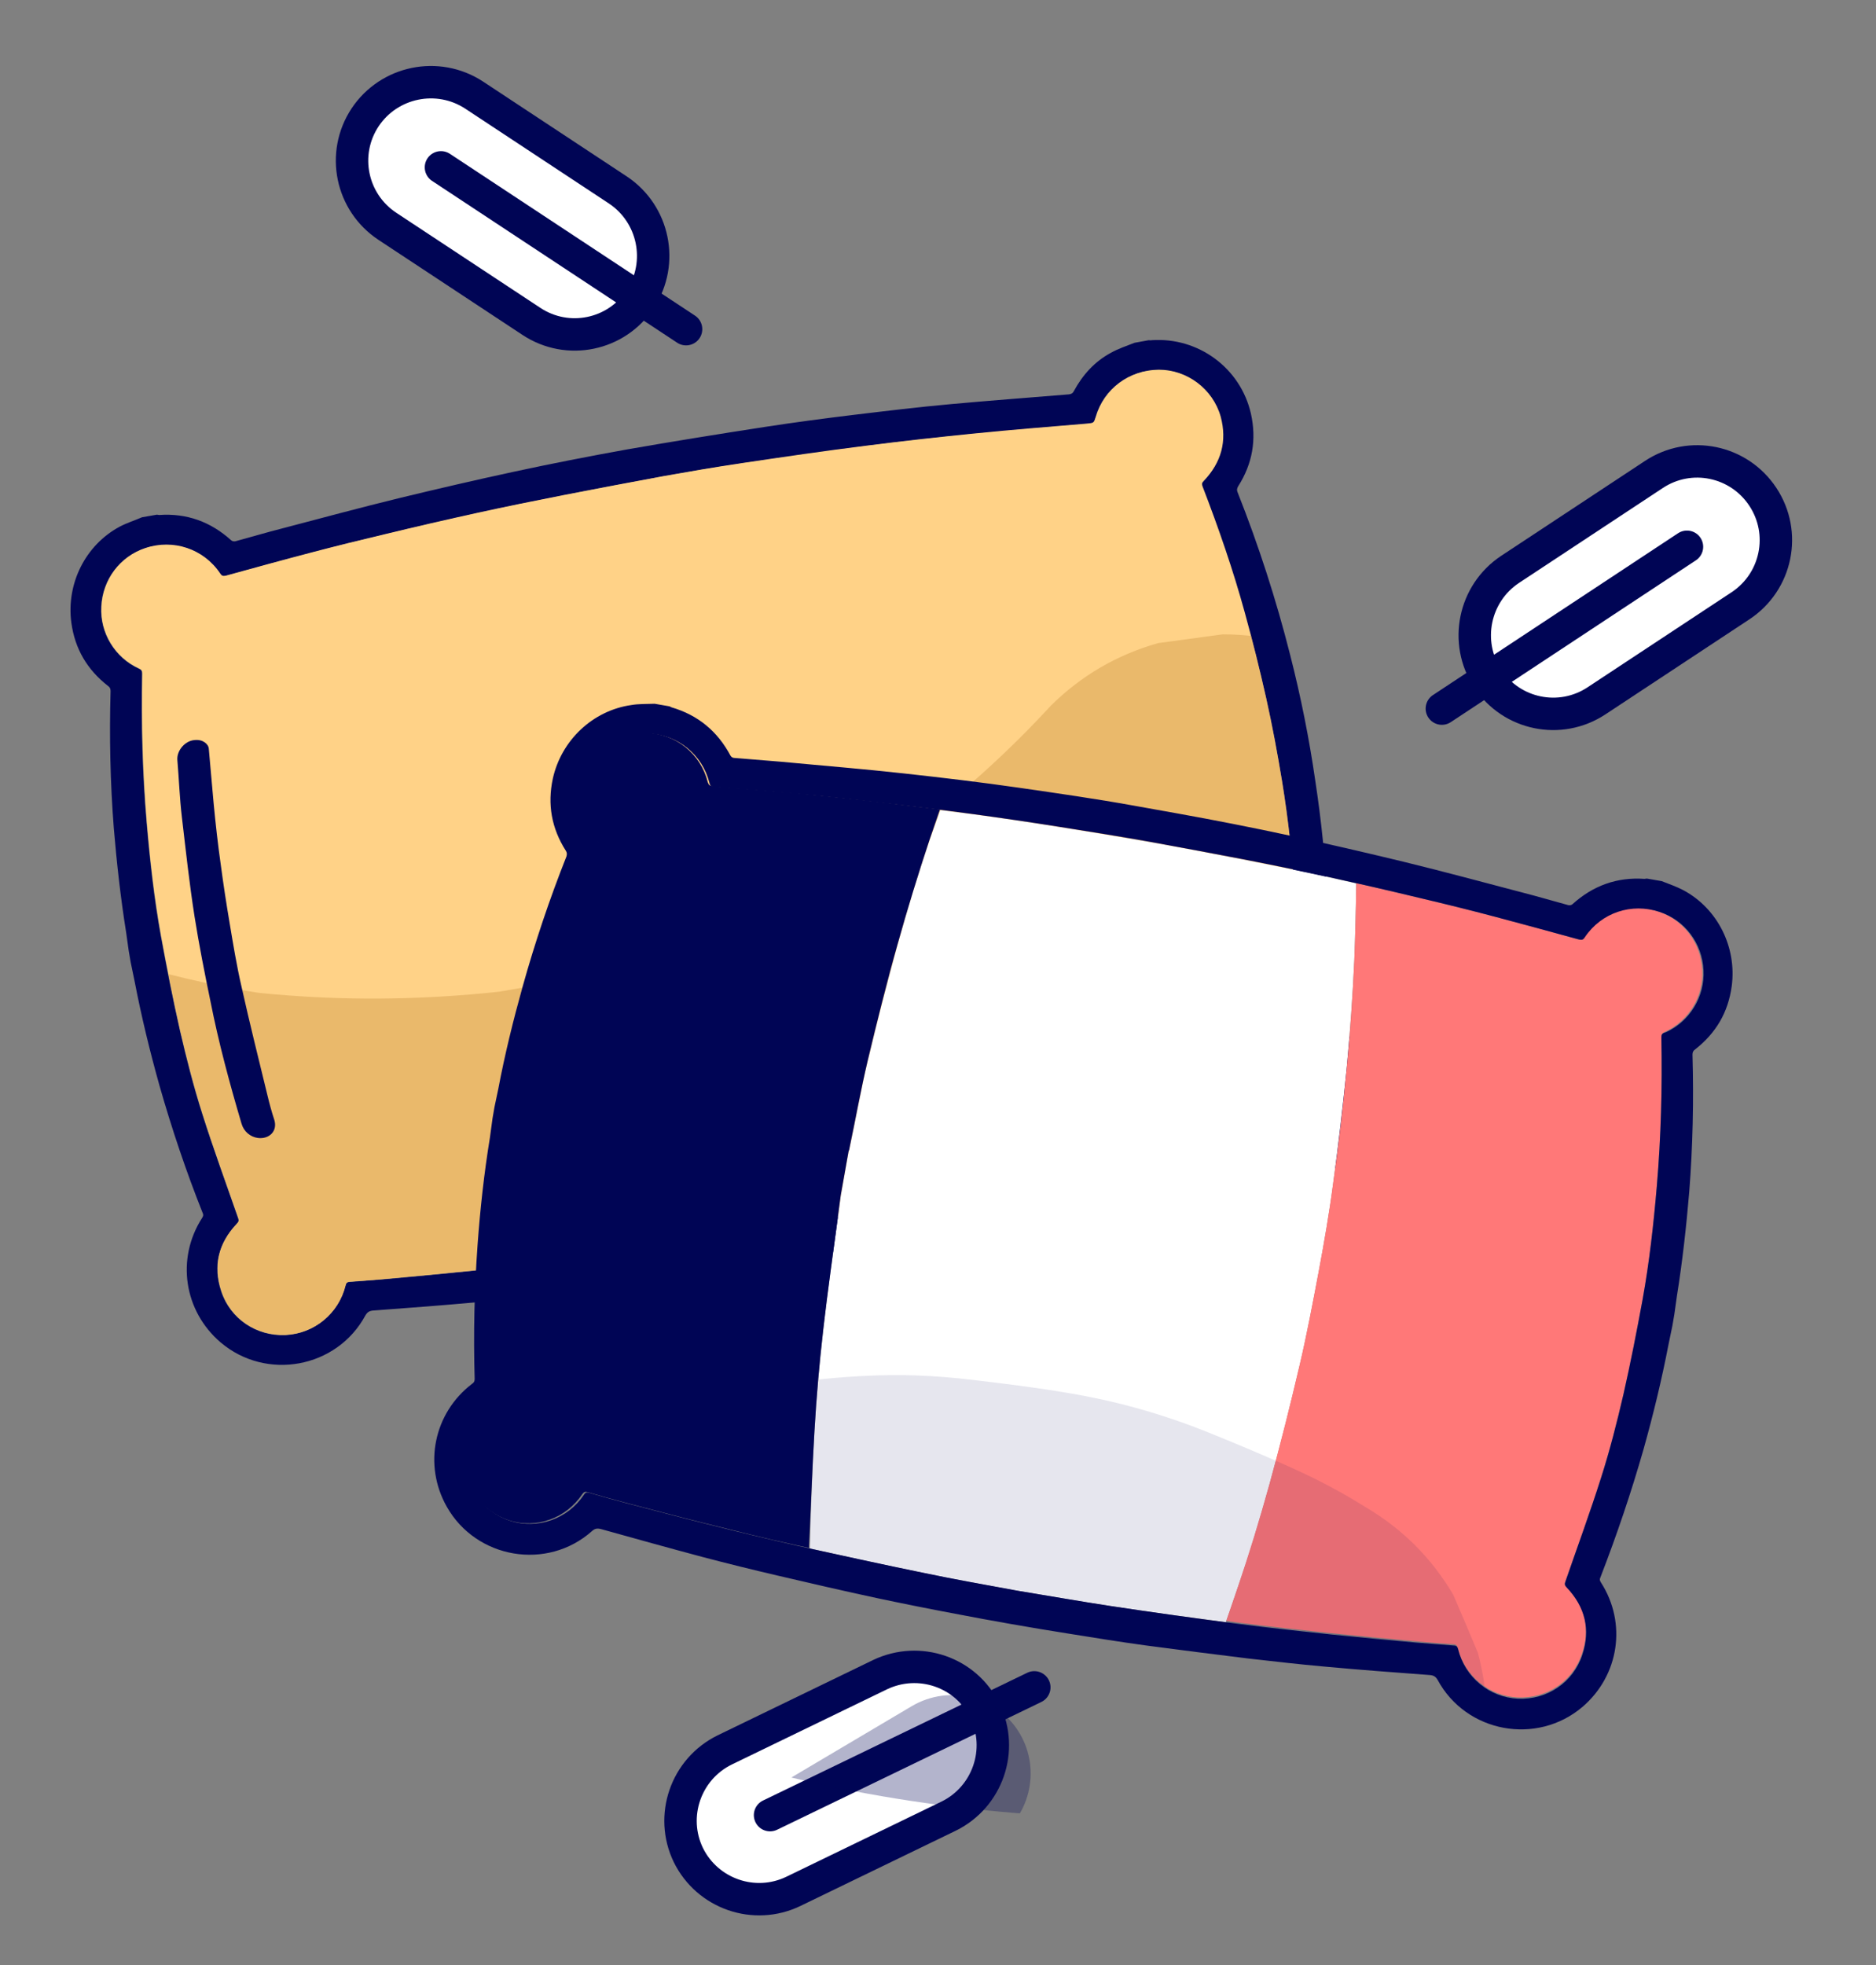 <?xml version="1.0" encoding="utf-8"?>
<!-- Generator: Adobe Illustrator 24.0.0, SVG Export Plug-In . SVG Version: 6.00 Build 0)  -->
<svg version="1.1" id="icônes" xmlns="http://www.w3.org/2000/svg" xmlns:xlink="http://www.w3.org/1999/xlink" x="0px" y="0px"
	 viewBox="0 0 578.6 606" style="enable-background:new 0 0 578.6 606;" xml:space="preserve">
<rect x="0" y="0" width="578.6" height="606" fill="#808080" stroke="none"/>
<style type="text/css">
	.st0{fill:#FFFFFF;stroke:#000555;stroke-width:10;stroke-miterlimit:10;}
	.st1{fill:#FFFFFF;stroke:#000555;stroke-width:10;stroke-linecap:round;stroke-linejoin:round;stroke-miterlimit:10;}
	.st2{opacity:0.3;clip-path:url(#SVGID_2_);fill:#000555;}
	.st3{fill:#000555;}
	.st4{fill:#FFD287;}
	.st5{opacity:0.5;}
	.st6{clip-path:url(#SVGID_4_);}
	.st7{fill:#D69F50;}
	.st8{fill:#FFFFFF;}
	.st9{fill:#FF7878;}
	.st10{opacity:0.1;clip-path:url(#SVGID_6_);}
</style>
<g>
	<path class="st0" d="M458.8,209.2L458.8,209.2c7.4,11.2,22.4,14.3,33.6,6.9l44.4-29.3c11.2-7.4,14.3-22.4,6.9-33.6l0,0
		c-7.4-11.2-22.4-14.3-33.6-6.9l-44.4,29.3C454.6,183,451.5,198,458.8,209.2z"/>
	<line class="st1" x1="444.7" y1="218.5" x2="520.3" y2="168.6"/>
</g>
<g>
	<g>
		<path class="st0" d="M303.8,527.6L303.8,527.6c5.8,12,0.8,26.5-11.2,32.4l-47.9,23.2c-12,5.8-26.5,0.8-32.4-11.2h0
			c-5.8-12-0.8-26.5,11.2-32.4l47.9-23.2C283.5,510.6,298,515.6,303.8,527.6z"/>
		<line class="st1" x1="319" y1="520.3" x2="237.5" y2="559.7"/>
	</g>
	<g>
		<defs>
			<path id="SVGID_1_" d="M303.8,527.6L303.8,527.6c5.8,12,0.8,26.5-11.2,32.4l-47.9,23.2c-12,5.8-26.5,0.8-32.4-11.2h0
				c-5.8-12-0.8-26.5,11.2-32.4l47.9-23.2C283.5,510.6,298,515.6,303.8,527.6z"/>
		</defs>
		<clipPath id="SVGID_2_">
			<use xlink:href="#SVGID_1_"  style="overflow:visible;"/>
		</clipPath>
		
			<ellipse transform="matrix(0.997 -8.363305e-02 8.363305e-02 0.997 -32.51 33.911)" class="st2" cx="388.5" cy="405" rx="291.8" ry="154.1"/>
	</g>
</g>
<g>
	<g>
		<g>
			<g>
				<path class="st3" d="M43.8,159.5c1.5-0.3,3.1-0.5,4.6-0.8c0.2,0,0.4,0.1,0.7,0.1c8.5-0.6,15.9,2.1,22.2,7.8
					c0.3,0.3,0.9,0.4,1.3,0.3c4.8-1.3,9.5-2.7,14.2-3.9c12.2-3.2,24.4-6.5,36.7-9.5c11.6-2.8,23.2-5.5,34.8-8
					c11.6-2.5,23.3-4.8,35-6.9c14.3-2.5,28.6-4.8,42.9-7c9.1-1.4,18.2-2.6,27.3-3.7c10-1.2,19.9-2.4,29.9-3.3
					c12.1-1.1,24.2-2,36.3-3c0.8-0.1,1.2-0.4,1.5-1c2.7-5,6.4-9.1,11.4-11.8c2.3-1.3,4.8-2.1,7.3-3.1c1.5-0.3,2.9-0.5,4.4-0.8
					c0.3,0,0.6,0.1,0.9,0c14.4-1,27.4,8.6,30.6,22.6c1.8,8,0.5,15.5-3.9,22.4c-0.4,0.7-0.5,1.2-0.2,1.9
					c6.5,16.4,11.9,33.1,16.2,50.1c3.3,12.9,5.9,25.9,7.8,39.1c1.8,11.8,3,23.7,3.7,35.6c0.7,11.7,0.9,23.4,0.6,35.1
					c0,1.3,0.3,2.1,1.4,3c12.1,9.6,14.6,27.3,5.7,39.8c-10.4,14.5-30.7,16.7-43.8,4.7c-0.5-0.5-1-0.6-1.7-0.4
					c-2.7,0.8-5.5,1.6-8.3,2.4c-10.4,2.8-20.7,5.7-31.2,8.3c-12.2,3-24.4,6-36.6,8.7c-13.8,3-27.6,5.8-41.5,8.4
					c-9.1,1.7-18.2,3.2-27.3,4.7c-8.1,1.3-16.1,2.6-24.2,3.7c-10.5,1.4-20.9,2.7-31.4,4c-7.9,0.9-15.7,1.8-23.6,2.5
					c-10.8,1-21.6,1.8-32.4,2.6c-1.2,0.1-1.8,0.5-2.4,1.5c-8.8,16.3-30.6,20.3-44.7,8.3c-11.3-9.7-13.7-25.8-5.7-38.3
					c0.4-0.6,0.5-1,0.2-1.6c-5.1-12.8-9.5-25.9-13.3-39.2c-3-10.7-5.6-21.4-7.7-32.3c-0.4-1.9-0.8-3.9-1.2-5.8
					c-0.2-1.2-0.4-2.4-0.6-3.5c-0.3-1.9-0.5-3.8-0.8-5.7c-1.7-10.6-2.9-21.4-3.8-32.1c-1.1-14.1-1.4-28.2-1-42.3
					c0-0.7-0.2-1.2-0.8-1.6c-6.4-5-10.2-11.4-11.3-19.5c-1.6-12,4.3-23.9,14.9-29.6C39.2,161.2,41.5,160.5,43.8,159.5z M243.8,378.1
					c8.6-1.6,18.5-3.5,28.3-5.5c7.4-1.5,14.8-3,22.1-4.6c6.1-1.3,12.2-2.6,18.3-4c8-1.9,15.9-3.8,23.8-5.7c6-1.5,12-3,18-4.6
					c6.8-1.8,13.5-3.7,20.3-5.5c0.8-0.2,1.2,0,1.7,0.7c5.5,8.3,16.3,11.3,25.1,6.9c7.4-3.6,11.4-9.7,11.4-17.9
					c0-8.4-4-14.6-11.6-18.3c-0.6-0.3-1.1-0.5-1-1.3c0.3-13.4,0-26.9-1-40.3c-0.8-12.3-2.2-24.6-4.1-36.8c-1.4-8.6-3-17.1-4.9-25.6
					c-2-8.9-4.2-17.7-6.6-26.4c-3.6-13.2-8.1-26.1-13-38.8c-0.3-0.8-0.2-1.2,0.4-1.8c5.4-5.6,7.2-12.2,5.2-19.7
					C374,120,366,114,357.3,114.1c-9.1,0-16.9,5.8-19.4,14.5c-0.6,1.9-0.6,1.9-2.6,2.1c-11.7,1-23.5,2-35.2,3.1
					c-11,1.1-21.9,2.3-32.8,3.7c-12.9,1.7-25.7,3.5-38.6,5.4c-8.1,1.2-16.1,2.5-24.1,4c-10.4,1.9-20.8,3.8-31.1,5.9
					c-8.8,1.7-17.5,3.5-26.2,5.4c-9.5,2.1-19.1,4.3-28.6,6.6c-7.7,1.8-15.3,3.7-22.9,5.7c-8.7,2.3-17.4,4.7-26.2,7.1
					c-0.9,0.2-1.3,0.1-1.8-0.7c-5.1-7.6-14.4-10.7-23.1-7.8c-7.8,2.6-13.1,9.7-13.5,18c-0.4,8.1,4.2,15.7,11.6,19.1
					c0.8,0.3,1,0.7,1,1.6c-0.3,15.3,0.1,30.6,1.4,45.9c1,11.7,2.3,23.4,4.4,35c1.8,9.8,3.7,19.5,5.9,29.2c2,8.6,4.2,17.3,6.9,25.7
					c3.4,10.7,7.3,21.3,11,32c0.3,0.8,0.2,1.2-0.4,1.8c-5.7,6-7.4,13-4.8,20.8c2.8,8.5,10.9,13.9,19.8,13.5
					c8.8-0.4,16.4-6.6,18.5-15.3c0.2-0.8,0.6-1.1,1.3-1.1c3.8-0.3,7.7-0.6,11.5-0.9c8.7-0.8,17.5-1.6,26.2-2.5
					c9.4-1,18.8-2,28.1-3.2c13.4-1.7,26.8-3.6,40.1-5.6C223.4,381.6,232.9,379.9,243.8,378.1z"/>
			</g>
			<path class="st4" d="M243.8,378.1c-10.9,1.8-20.4,3.5-30,4.9c-13.4,2-26.7,3.8-40.1,5.6c-9.4,1.2-18.8,2.2-28.1,3.2
				c-8.7,0.9-17.5,1.7-26.2,2.5c-3.8,0.4-7.7,0.6-11.5,0.9c-0.8,0.1-1.1,0.3-1.3,1.1c-2.1,8.7-9.7,14.9-18.5,15.3
				c-8.9,0.4-17-4.9-19.8-13.5c-2.6-7.8-0.9-14.8,4.8-20.8c0.6-0.6,0.7-1.1,0.4-1.8c-3.7-10.6-7.6-21.2-11-32
				c-2.7-8.5-4.9-17.1-6.9-25.7c-2.2-9.7-4.1-19.4-5.9-29.2c-2.1-11.6-3.4-23.3-4.4-35c-1.3-15.3-1.7-30.5-1.4-45.9
				c0-0.8-0.2-1.2-1-1.6c-7.4-3.3-12.1-11-11.6-19.1c0.4-8.3,5.7-15.4,13.5-18c8.6-2.9,18,0.2,23.1,7.8c0.5,0.8,0.9,0.9,1.8,0.7
				c8.7-2.4,17.4-4.8,26.2-7.1c7.6-2,15.3-3.9,22.9-5.7c9.5-2.3,19-4.5,28.6-6.6c8.7-1.9,17.5-3.7,26.2-5.4c10.4-2,20.8-4,31.1-5.9
				c8-1.4,16-2.8,24.1-4c12.8-1.9,25.7-3.8,38.6-5.4c10.9-1.4,21.9-2.6,32.8-3.7c11.7-1.2,23.5-2.1,35.2-3.1c2-0.2,2-0.2,2.6-2.1
				c2.5-8.6,10.3-14.4,19.4-14.5c8.7,0,16.7,5.9,19.1,14.5c2,7.5,0.2,14.1-5.2,19.7c-0.6,0.6-0.7,1-0.4,1.8
				c4.9,12.7,9.4,25.7,13,38.8c2.4,8.7,4.6,17.5,6.6,26.4c1.9,8.5,3.5,17.1,4.9,25.6c2,12.2,3.3,24.5,4.1,36.8
				c0.9,13.4,1.3,26.8,1,40.3c0,0.8,0.4,1,1,1.3c7.6,3.8,11.6,9.9,11.6,18.3c0,8.2-4,14.3-11.4,17.9c-8.9,4.3-19.6,1.3-25.1-6.9
				c-0.5-0.7-0.9-0.9-1.7-0.7c-6.8,1.9-13.5,3.7-20.3,5.5c-6,1.6-12,3.1-18,4.6c-7.9,2-15.9,3.9-23.8,5.7c-6.1,1.4-12.2,2.7-18.3,4
				c-7.4,1.6-14.8,3.1-22.1,4.6C262.3,374.6,252.4,376.4,243.8,378.1z"/>
		</g>
	</g>
	<g class="st5">
		<defs>
			<path id="SVGID_3_" class="st5" d="M243.8,378.1c-10.9,1.8-20.4,3.5-30,4.9c-13.4,2-26.7,3.8-40.1,5.6
				c-9.4,1.2-18.8,2.2-28.1,3.2c-8.7,0.9-17.5,1.7-26.2,2.5c-3.8,0.4-7.7,0.6-11.5,0.9c-0.8,0.1-1.1,0.3-1.3,1.1
				c-2.1,8.7-9.7,14.9-18.5,15.3c-8.9,0.4-17-4.9-19.8-13.5c-2.6-7.8-0.9-14.8,4.8-20.8c0.6-0.6,0.7-1.1,0.4-1.8
				c-3.7-10.6-7.6-21.2-11-32c-2.7-8.5-4.9-17.1-6.9-25.7c-2.2-9.7-4.1-19.4-5.9-29.2c-2.1-11.6-3.4-23.3-4.4-35
				c-1.3-15.3-1.7-30.5-1.4-45.9c0-0.8-0.2-1.2-1-1.6c-7.4-3.3-12.1-11-11.6-19.1c0.4-8.3,5.7-15.4,13.5-18c8.6-2.9,18,0.2,23.1,7.8
				c0.5,0.8,0.9,0.9,1.8,0.7c8.7-2.4,17.4-4.8,26.2-7.1c7.6-2,15.3-3.9,22.9-5.7c9.5-2.3,19-4.5,28.6-6.6c8.7-1.9,17.5-3.7,26.2-5.4
				c10.4-2,20.8-4,31.1-5.9c8-1.4,16-2.8,24.1-4c12.8-1.9,25.7-3.8,38.6-5.4c10.9-1.4,21.9-2.6,32.8-3.7c11.7-1.2,23.5-2.1,35.2-3.1
				c2-0.2,2-0.2,2.6-2.1c2.5-8.6,10.3-14.4,19.4-14.5c8.7,0,16.7,5.9,19.1,14.5c2,7.5,0.2,14.1-5.2,19.7c-0.6,0.6-0.7,1-0.4,1.8
				c4.9,12.7,9.4,25.7,13,38.8c2.4,8.7,4.6,17.5,6.6,26.4c1.9,8.5,3.5,17.1,4.9,25.6c2,12.2,3.3,24.5,4.1,36.8
				c0.9,13.4,1.3,26.8,1,40.3c0,0.8,0.4,1,1,1.3c7.6,3.8,11.6,9.9,11.6,18.3c0,8.2-4,14.3-11.4,17.9c-8.9,4.3-19.6,1.3-25.1-6.9
				c-0.5-0.7-0.9-0.9-1.7-0.7c-6.8,1.9-13.5,3.7-20.3,5.5c-6,1.6-12,3.1-18,4.6c-7.9,2-15.9,3.9-23.8,5.7c-6.1,1.4-12.2,2.7-18.3,4
				c-7.4,1.6-14.8,3.1-22.1,4.6C262.3,374.6,252.4,376.4,243.8,378.1z"/>
		</defs>
		<clipPath id="SVGID_4_">
			<use xlink:href="#SVGID_3_"  style="overflow:visible;"/>
		</clipPath>
		<g class="st6">
			<g>
				<path class="st7" d="M-0.9,441.1c12.3,3.6,24.8,6.6,37.4,8.8c12.7,2.2,25.5,3.8,38.3,5.3c6.4,0.8,12.8,1.3,19.2,1.7
					c12.7,0.8,25.4,0.8,38.1,0.3c19.3-0.9,38.5-3.5,57.6-6.4c25.2-3.9,50.1-10.4,74-19.3c29.8-11.2,59.1-24.4,86-41.7
					c15.9-10.2,30.9-21.8,45.6-33.7c9.9-8.1,19.4-16.7,28.4-25.8c2.2-2.2,4.4-4.5,6.5-6.8c7.3-6.8,12.5-14.8,15.5-24.1
					c4.7-8.9,6.8-18.6,6.5-28.9c0.4-10.3-1.8-20-6.5-28.9c-3-9.3-8.2-17.3-15.5-24.1c-5.1-3.9-10.1-7.8-15.2-11.7
					c-11.7-6.8-24.3-10.2-37.9-10.2c-6.6,0.9-13.3,1.8-19.9,2.7c-12.7,3.6-23.7,10-33.1,19.3c-12.5,13.6-26.2,26-40.8,37.3
					c5.1-3.9,10.1-7.8,15.2-11.7c-18.8,14.6-39.2,27.1-60.5,37.6c-6.1,3-12.3,5.8-18.6,8.5c6-2.5,11.9-5,17.9-7.6
					c-23.5,9.9-47.9,17.3-72.9,22.2c-7,1.4-14.1,2.5-21.2,3.5c6.6-0.9,13.3-1.8,19.9-2.7c-24.3,3.2-48.9,4.1-73.4,2.3
					c-7-0.5-13.9-1.2-20.8-2.2c6.6,0.9,13.3,1.8,19.9,2.7c-16.9-2.3-33.5-5.8-49.8-10.7c-10-3.1-19.9-3.6-29.9-1.3
					c-10,0.5-19.3,3.4-27.9,8.9c-8.7,4.7-15.8,11.2-21,19.3c-6.6,7.2-11.1,15.7-13.4,25.5c-0.9,6.6-1.8,13.3-2.7,19.9
					c0,13.5,3.5,26.2,10.2,37.9c3.9,5.1,7.8,10.1,11.7,15.2C-24.7,431.1-13.6,437.5-0.9,441.1L-0.9,441.1z"/>
			</g>
		</g>
	</g>
	<g>
		<g>
			<path class="st8" d="M391.5,457.9c3.4-12.3,6.5-24.7,9.4-37.1c2.2-9.4,4-19,5.8-28.5c1.7-9.1,3.3-18.3,4.5-27.5
				c1.6-11.9,3-23.9,4.2-35.9c1-10.9,1.8-21.8,2.3-32.7c0.3-7.9,0.5-15.9,0.6-23.8c-3.1-0.7-6.3-1.4-9.4-2.1
				c-8.7-1.9-17.5-3.7-26.2-5.4c-9.4-1.8-18.8-3.6-28.3-5.3c-9.5-1.6-18.9-3.2-28.4-4.7c-8.8-1.4-17.6-2.7-26.5-3.9
				c-3.2-0.4-6.4-0.8-9.5-1.2c-1.1,3.1-2.2,6.2-3.3,9.3c-3.6,10.6-6.8,21.2-9.8,32c-3.3,12-6.4,24.1-9.3,36.2
				c-2.1,8.9-3.7,17.9-5.6,26.9c-0.1,0.4-0.2,0.7-0.3,1.1c-0.8,4.5-1.6,9-2.4,13.5c-0.2,1.8-0.5,3.5-0.7,5.3
				c-1.6,12-3.4,24-4.7,36.1c-1.2,10.4-2.1,20.8-2.7,31.2c-0.7,11.8-1.1,23.6-1.4,35.4c0,0.2,0,0.5,0,0.7
				c11.8,2.6,23.6,5.2,35.4,7.6c9.1,1.9,18.2,3.5,28.5,5.4c10.3,1.7,19.5,3.3,28.6,4.7c11.9,1.8,23.9,3.4,35.8,5
				c1.2-3.3,2.3-6.6,3.4-9.9C385.3,479.5,388.5,468.7,391.5,457.9z"/>
		</g>
		<g>
			<path class="st9" d="M483.2,489.4c-0.6-0.6-0.7-1.1-0.4-1.8c3.7-10.6,7.6-21.2,11-32c2.7-8.5,4.9-17.1,6.9-25.7
				c2.2-9.7,4.1-19.4,5.9-29.2c2.1-11.6,3.4-23.3,4.4-35c1.3-15.3,1.7-30.5,1.4-45.9c0-0.8,0.2-1.2,1-1.6c7.4-3.3,12.1-11,11.6-19.1
				c-0.4-8.3-5.7-15.4-13.5-18c-8.6-2.9-18,0.2-23.1,7.8c-0.5,0.8-0.9,0.9-1.8,0.7c-8.7-2.4-17.4-4.8-26.2-7.1
				c-7.6-2-15.3-3.9-22.9-5.7c-6.4-1.5-12.8-3-19.2-4.5c-0.1,7.9-0.3,15.8-0.6,23.7c-0.5,10.9-1.2,21.8-2.3,32.7
				c-1.1,12-2.5,24-4.2,35.9c-1.2,9.2-2.8,18.4-4.5,27.5c-1.8,9.5-3.6,19.1-5.8,28.5c-2.9,12.4-6,24.8-9.4,37.1
				c-3,10.8-6.3,21.6-9.9,32.2c-1.1,3.3-2.3,6.6-3.4,9.9l4.3,0.6c9.4,1.2,18.8,2.2,28.1,3.2c8.7,0.9,17.5,1.7,26.2,2.5
				c3.8,0.4,7.7,0.6,11.5,0.9c0.8,0.1,1.1,0.3,1.3,1.1c2.1,8.7,9.7,14.9,18.5,15.3c8.9,0.4,17-4.9,19.8-13.5
				C490.6,502.4,488.9,495.4,483.2,489.4z"/>
			<path class="st3" d="M251.2,441.2c0.6-10.4,1.5-20.8,2.7-31.2c1.4-12,3.1-24,4.7-36.1c0.2-1.8,0.5-3.5,0.7-5.3
				c0.8-4.5,1.6-9,2.4-13.5c0.1-0.4,0.3-0.7,0.3-1.1c1.9-9,3.5-18,5.6-26.9c2.9-12.1,5.9-24.2,9.3-36.2c3-10.7,6.3-21.4,9.8-32
				c1.1-3.1,2.1-6.2,3.2-9.3c-6.5-0.8-13-1.6-19.6-2.4c-7.8-0.9-15.7-1.7-23.5-2.5c-9-0.8-18-1.6-27-2.3c-0.9-0.1-1.2-0.3-1.5-1.2
				c-2.2-8.8-9.9-15-19-15.2c-8.2-0.2-15.6,4.6-18.9,12.3c-3.2,7.4-1.4,16.2,4.4,21.9c0.6,0.6,0.7,1,0.4,1.8
				c-5.5,14.3-10.3,28.8-14.4,43.6c-3.1,11.4-5.9,22.8-7.9,34.4c-1.7,9.8-3.2,19.6-4.4,29.5c-1.1,8.8-1.9,17.7-2.3,26.5
				c-0.5,11.2-0.5,22.5-0.6,33.8c0,0.8-0.3,1.2-1,1.6c-7.4,3.6-11.4,9.6-11.6,17.9c-0.3,9,5.5,16.7,14,19.5
				c8.4,2.7,17.6-0.6,22.6-8.1c0.5-0.7,0.9-0.8,1.6-0.6c3.7,1.1,7.4,2.1,11.1,3.1c8.5,2.2,17,4.5,25.5,6.6
				c9.2,2.3,18.3,4.6,27.5,6.6l4.2,0.9c0-0.2,0-0.5,0-0.7C250.1,464.8,250.5,453,251.2,441.2z"/>
			<g>
				<path class="st3" d="M506.9,446.9c3-10.7,5.6-21.4,7.7-32.3c0.4-1.9,0.8-3.9,1.2-5.8c0.2-1.2,0.4-2.4,0.6-3.5
					c0.3-1.9,0.5-3.8,0.8-5.7c1.7-10.6,2.9-21.4,3.8-32.1c1.1-14.1,1.4-28.2,1-42.3c0-0.7,0.2-1.2,0.8-1.6
					c6.4-5,10.2-11.4,11.3-19.5c1.6-12-4.3-23.9-14.9-29.6c-2.1-1.1-4.4-1.9-6.7-2.8c-1.5-0.3-3.1-0.5-4.6-0.8
					c-0.2,0-0.4,0.1-0.7,0.1c-8.5-0.6-15.9,2.1-22.2,7.8c-0.3,0.3-0.9,0.4-1.3,0.3c-4.8-1.3-9.5-2.7-14.2-3.9
					c-12.2-3.2-24.4-6.5-36.7-9.5c-11.6-2.8-23.2-5.5-34.8-8c-11.6-2.5-23.3-4.8-35-6.9c-2.2-0.4-4.4-0.8-6.7-1.2
					c-2.2-0.4-4.4-0.8-6.7-1.2c-11.7-2.1-23.5-3.8-35.3-5.5c-11.8-1.7-23.6-3.1-35.4-4.4c-12.6-1.4-25.2-2.4-37.8-3.6
					c-4.9-0.4-9.8-0.8-14.7-1.2c-0.4,0-0.9-0.3-1.1-0.7c-4-7.5-10-12.5-18.2-14.9c-0.2-0.1-0.4-0.2-0.6-0.3
					c-1.5-0.3-3.1-0.5-4.6-0.8c-2.4,0.1-4.9,0-7.2,0.4c-11.9,1.7-21.6,10.9-24.2,22.7c-1.7,7.9-0.4,15.3,4,22.2
					c0.4,0.6,0.4,1.1,0.2,1.8c-5.2,13.1-9.7,26.5-13.5,40.1c-2.9,10.4-5.5,20.9-7.5,31.5c-0.4,1.9-0.8,3.8-1.2,5.7
					c-0.2,1.2-0.4,2.4-0.6,3.5c-0.3,2-0.5,3.9-0.8,5.9c-1.8,11-3,22-3.8,33c-1,13.8-1.3,27.6-0.9,41.4c0,0.7-0.2,1.1-0.8,1.5
					c-11.8,9-15.1,25-7.8,37.9c9.1,16.1,31,19.8,44.8,7.5c0.9-0.8,1.6-0.9,2.8-0.6c10.4,2.9,20.8,5.8,31.3,8.6
					c7.6,2,15.3,3.9,23,5.7c10.3,2.4,20.6,4.8,30.9,7c8,1.7,16,3.3,24,4.8c5.8,1.1,11.6,2.2,17.4,3.2c5.8,1,11.6,2,17.4,2.9
					c8.1,1.3,16.1,2.6,24.2,3.7c10.5,1.4,20.9,2.7,31.4,4c7.9,0.9,15.7,1.8,23.6,2.5c10.8,1,21.6,1.8,32.4,2.6
					c1.2,0.1,1.8,0.5,2.4,1.5c8.8,16.3,30.6,20.3,44.7,8.3c11.3-9.7,13.7-25.8,5.7-38.3c-0.4-0.6-0.5-1-0.2-1.6
					C498.7,473.2,503.1,460.2,506.9,446.9z M512.4,319.9c0.3,15.3-0.1,30.6-1.4,45.9c-1,11.7-2.3,23.4-4.4,35
					c-1.8,9.8-3.7,19.5-5.9,29.2c-2,8.6-4.2,17.3-6.9,25.7c-3.4,10.7-7.3,21.3-11,32c-0.3,0.8-0.2,1.2,0.4,1.8
					c5.7,6,7.4,13,4.8,20.8c-2.8,8.5-10.9,13.9-19.8,13.5c-8.8-0.4-16.4-6.6-18.5-15.3c-0.2-0.8-0.6-1.1-1.3-1.1
					c-3.8-0.3-7.7-0.6-11.5-0.9c-8.7-0.8-17.5-1.6-26.2-2.5c-9.4-1-18.8-2-28.1-3.2c-13.4-1.7-26.8-3.6-40.1-5.6
					c-9.2-1.4-18.3-3-28.6-4.7c-10.3-1.9-19.4-3.5-28.5-5.4c-13.2-2.7-26.4-5.6-39.6-8.5c-9.2-2.1-18.4-4.3-27.5-6.6
					c-8.5-2.1-17-4.4-25.5-6.6c-3.7-1-7.4-2-11.1-3.1c-0.7-0.2-1.2-0.1-1.6,0.6c-5,7.5-14.2,10.7-22.6,8.1
					c-8.5-2.7-14.3-10.5-14-19.5c0.2-8.2,4.2-14.2,11.6-17.9c0.7-0.4,1-0.8,1-1.6c0.2-11.3,0.1-22.5,0.6-33.8
					c0.4-8.9,1.2-17.7,2.3-26.5c1.2-9.9,2.7-19.7,4.4-29.5c2-11.6,4.8-23,7.9-34.4c4-14.8,8.8-29.3,14.4-43.6
					c0.3-0.8,0.2-1.2-0.4-1.8c-5.8-5.7-7.6-14.5-4.4-21.9c3.3-7.7,10.6-12.5,18.9-12.3c9.1,0.2,16.8,6.4,19,15.2
					c0.2,0.9,0.6,1.2,1.5,1.2c9,0.7,18,1.5,27,2.3c7.8,0.7,15.7,1.6,23.5,2.5c9.7,1.1,19.4,2.3,29.1,3.6c8.8,1.2,17.7,2.5,26.5,3.9
					c9.5,1.5,18.9,3,28.4,4.7c9.4,1.7,18.9,3.5,28.3,5.3c8.8,1.7,17.5,3.5,26.2,5.4c9.5,2.1,19.1,4.3,28.6,6.6
					c7.7,1.8,15.3,3.7,22.9,5.7c8.7,2.3,17.4,4.7,26.2,7.1c0.9,0.2,1.3,0.1,1.8-0.7c5.1-7.6,14.4-10.7,23.1-7.8
					c7.8,2.6,13.1,9.7,13.5,18c0.4,8.1-4.2,15.7-11.6,19.1C512.6,318.6,512.4,319,512.4,319.9z"/>
			</g>
		</g>
	</g>
	<g>
		<defs>
			<path id="SVGID_5_" d="M525,299.2c-0.4-8.3-5.7-15.4-13.5-18c-8.6-2.9-18,0.2-23.1,7.8c-0.5,0.8-0.9,0.9-1.8,0.7
				c-8.7-2.4-17.4-4.8-26.2-7.1c-7.6-2-15.3-3.9-22.9-5.7c-6.4-1.5-12.8-3-19.2-4.5c0,0,0,0,0-0.1c-3.1-0.7-6.3-1.4-9.4-2.1
				c-8.7-1.9-17.5-3.7-26.2-5.4c-9.4-1.8-18.8-3.6-28.3-5.3c-9.5-1.6-18.9-3.2-28.4-4.7c-8.8-1.4-17.6-2.7-26.5-3.9
				c-3.2-0.4-6.4-0.8-9.5-1.2c-1.1,3.1-2.2,6.2-3.3,9.3c-3.6,10.6-6.8,21.2-9.8,32c-3.3,12-6.4,24.1-9.3,36.2
				c-2.1,8.9-3.7,17.9-5.6,26.9c-0.1,0.4-0.2,0.7-0.3,1.1c-0.8,4.5-1.6,9-2.4,13.5c-0.2,1.8-0.5,3.5-0.7,5.3
				c-1.6,12-3.4,24-4.7,36.1c-1.2,10.4-2.1,20.8-2.7,31.2c-0.7,11.8-1.1,23.6-1.4,35.4c0,0.2,0,0.5,0,0.7
				c11.8,2.6,23.6,5.2,35.4,7.6c9.1,1.9,18.2,3.5,28.5,5.4c10.3,1.7,19.5,3.3,28.6,4.7c11.9,1.8,23.9,3.4,35.8,5h0l4.3,0.6
				c9.4,1.2,18.8,2.2,28.1,3.2c8.7,0.9,17.5,1.7,26.2,2.5c3.8,0.4,7.7,0.6,11.5,0.9c0.8,0.1,1.1,0.3,1.3,1.1
				c2.1,8.7,9.7,14.9,18.5,15.3c8.9,0.4,17-4.9,19.8-13.5c2.6-7.8,0.9-14.8-4.8-20.8c-0.6-0.6-0.7-1.1-0.4-1.8
				c3.7-10.6,7.6-21.2,11-32c2.7-8.5,4.9-17.1,6.9-25.7c2.2-9.7,4.1-19.4,5.9-29.2c2.1-11.6,3.4-23.3,4.4-35
				c1.3-15.3,1.7-30.5,1.4-45.9c0-0.8,0.2-1.2,1-1.6C520.8,315,525.4,307.3,525,299.2z"/>
		</defs>
		<clipPath id="SVGID_6_">
			<use xlink:href="#SVGID_5_"  style="overflow:visible;"/>
		</clipPath>
		<g class="st10">
			<g>
				<path class="st3" d="M265.3,567.3c0.9-0.8,1.8-1.6,2.7-2.3c-5.1,3.9-10.1,7.8-15.2,11.7c2.9-2.2,6-3.9,9.3-5.4
					c-6,2.5-11.9,5-17.9,7.6c7.8-3.3,16.3-4.8,24.7-5.9c-6.6,0.9-13.3,1.8-19.9,2.7c18-2.4,36.2-2.3,54.1,0.1
					c-6.6-0.9-13.3-1.8-19.9-2.7c18.1,2.5,35.8,7.3,52.6,14.4c-6-2.5-11.9-5-17.9-7.6c9.6,4.1,18.8,8.8,27.7,14.3
					c8.6,5.5,17.9,8.4,27.9,8.9c10,2.2,19.9,1.8,29.9-1.3c9.8-2.3,18.3-6.8,25.5-13.4c8.2-5.3,14.6-12.3,19.3-21
					c2.5-6,5-11.9,7.6-17.9c3.6-13.3,3.6-26.6,0-39.9c-2.5-6-5-11.9-7.6-17.9c-6.7-11.3-15.6-20.2-26.9-26.9
					c-5.1-3.2-10.3-6.1-15.7-8.8c-2.7-1.3-5.4-2.6-8.1-3.8c-8.5-3.8-17.1-7.4-25.8-10.9c-11.1-4.4-22.6-7.9-34.4-10.3
					c-12.3-2.5-24.8-4-37.2-5.5c-5.9-0.7-11.9-1.2-17.9-1.4c-18.6-0.6-36.9,1.9-55.3,4.6c-6.4,0.9-12.9,2.1-19,4.2
					c-0.7,0.2-1.4,0.5-2.1,0.8c-6.6,2.6-13.3,5.5-19.8,8.3c-1.5,0.6-2.9,1.3-4.3,2.1c-1.4,0.8-2.7,1.6-4,2.6
					c-6.2,4.6-12.8,9.2-18.6,14.6c-7.3,6.8-12.5,14.8-15.5,24.1c-4.7,8.9-6.8,18.6-6.5,28.9c-0.4,10.3,1.8,20,6.5,28.9
					c3,9.3,8.2,17.3,15.5,24.1c5.1,3.9,10.1,7.8,15.2,11.7c11.7,6.8,24.3,10.2,37.9,10.2c6.6-0.9,13.3-1.8,19.9-2.7
					C244.9,583,255.9,576.6,265.3,567.3L265.3,567.3z"/>
			</g>
		</g>
	</g>
	<path class="st3" d="M64.4,230.9c0.6,6.4,1,11.7,1.5,16.9c0.6,6.3,1.3,12.6,2.2,18.9c0.8,6,1.7,11.9,2.7,17.8
		c1.1,6.6,2.2,13.3,3.7,19.8c2.5,11.2,5.3,22.4,8,33.5c0.6,2.5,1.3,5.1,2.1,7.5c1.1,3.6-1.7,6-5,5.6c-2.4-0.3-4.4-2-5.1-4.4
		c-3.7-12.5-7.1-25.1-9.6-37.8c-1.8-8.7-3.5-17.3-4.9-26.1c-1.6-10.2-2.7-20.4-3.9-30.6c-0.7-5.9-0.9-11.8-1.4-17.7
		c-0.2-2.9,2.4-5.9,5.3-6.1C62.5,227.9,64.3,229.4,64.4,230.9z"/>
</g>
<g>
	<path class="st0" d="M197.5,92.2L197.5,92.2c-7.4,11.2-22.4,14.3-33.6,6.9l-44.4-29.3c-11.2-7.4-14.3-22.4-6.9-33.6l0,0
		C120,25.1,135,22,146.2,29.3l44.4,29.3C201.7,66,204.8,81,197.5,92.2z"/>
	<line class="st1" x1="211.6" y1="101.5" x2="136" y2="51.6"/>
</g>
</svg>
